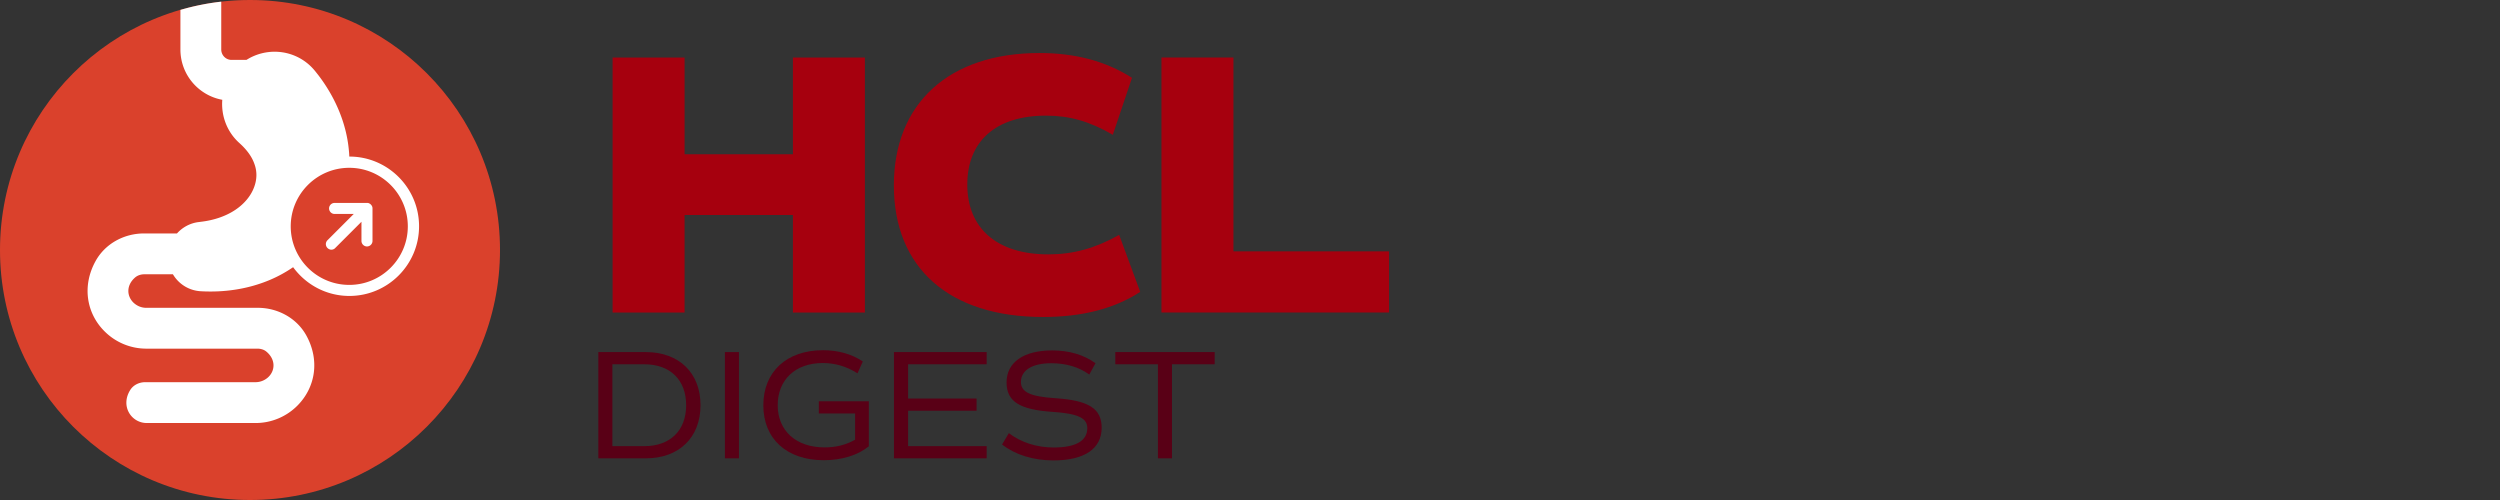 <?xml version="1.0" encoding="UTF-8"?>
<svg data-bbox="0 0 133.35 48" viewBox="0 0 240 48" xmlns="http://www.w3.org/2000/svg" data-type="color">
    <rect x="0" y="0" width="240" height="48" fill="#333333" stroke="none"/>
    <g>
        <path d="M67.25 38.9c0 3.1-2.06 5.1-5.25 5.1h-4.56V33.8H62c3.19 0 5.25 2 5.25 5.1Zm-1.38 0c0-2.43-1.53-3.93-4.02-3.93h-3.06v7.86h3.06c2.49 0 4.02-1.5 4.02-3.93Z" fill="#590016" data-color="1"/>
        <path d="M69.59 33.8h1.35V44h-1.35V33.8Z" fill="#590016" data-color="1"/>
        <path d="M83.4 42.85c-1.04.85-2.58 1.33-4.32 1.33-3.56 0-5.8-2.06-5.8-5.27s2.22-5.29 5.73-5.29c1.44 0 2.75.36 3.82 1.08l-.51 1.14c-1.05-.67-2.17-.99-3.33-.99-2.65 0-4.33 1.62-4.33 4.05s1.74 4.05 4.5 4.05c1.08 0 2.06-.24 2.93-.74v-2.52h-3.48v-1.17h4.8v4.32Z" fill="#590016" data-color="1"/>
        <path d="M87.18 34.97v3.29h6.57v1.17h-6.57v3.4h7.54V44h-8.9V33.8h8.9v1.17h-7.54Z" fill="#590016" data-color="1"/>
        <path d="m96.2 42.67.65-1.09c1.14.88 2.67 1.38 4.29 1.38 2.12 0 3.24-.63 3.24-1.86 0-.98-.92-1.4-3.33-1.56-3.18-.21-4.42-1-4.42-2.83 0-1.92 1.63-3.07 4.38-3.07 1.63 0 3.04.42 4.16 1.23l-.6 1.09c-.97-.72-2.22-1.09-3.66-1.09-1.8 0-2.9.67-2.9 1.8 0 .98.9 1.4 3.33 1.56 3.18.21 4.42 1 4.42 2.83 0 2.02-1.65 3.14-4.63 3.14-1.92 0-3.67-.54-4.92-1.52Z" fill="#590016" data-color="1"/>
        <path d="M116.6 34.97h-4.09V44h-1.35v-9.03h-4.09V33.8h9.54v1.17Z" fill="#590016" data-color="1"/>
        <path d="M83.03 5.52V30h-6.91v-9.36h-10.4V30h-6.91V5.52h6.91v9.29h10.4V5.52h6.91Z" fill="#a6000e" data-color="2"/>
        <path d="M85.81 17.8c0-7.88 5.29-12.71 13.97-12.71 3.42 0 6.34.76 8.89 2.38l-1.84 5.47c-2.23-1.3-4.18-1.84-6.41-1.84-4.82 0-7.56 2.45-7.56 6.62s2.81 6.7 7.78 6.7c2.38 0 4.5-.58 6.8-1.87l2.02 5.47c-2.48 1.62-5.62 2.41-9.32 2.41-9.04 0-14.33-4.72-14.33-12.63Z" fill="#a6000e" data-color="2"/>
        <path d="M133.35 24.13V30H111.5V5.52h6.91v18.61h14.94Z" fill="#a6000e" data-color="2"/>
        <path fill="#da412c" d="M48 24c0 13.255-10.745 24-24 24S0 37.255 0 24 10.745 0 24 0s24 10.745 24 24z" data-color="3"/>
        <path d="M33.53 15.03c0-.21-.02-.42-.04-.62-.25-2.73-1.42-5.23-2.94-7.21l-.23-.29c-.18-.23-.38-.45-.61-.66-1.71-1.54-4.19-1.68-6.05-.5h-1.43c-.55 0-.99-.45-.99-1V.16c-1.35.15-2.65.42-3.92.79v3.8c0 2.41 1.73 4.41 4.02 4.83-.12 1.51.43 3.07 1.65 4.16.71.64 1.19 1.3 1.43 1.99.26.69.27 1.46-.03 2.25-.29.79-.91 1.57-1.79 2.16-.89.6-2.03 1-3.31 1.15l-.23.03c-.81.1-1.54.5-2.07 1.09h-3.16c-1.93 0-3.75.99-4.67 2.68-1.29 2.36-.86 4.95.83 6.67a5.661 5.661 0 0 0 4.04 1.71h10.68c.32 0 .64.09.88.3.86.73.84 1.75.21 2.39a1.8 1.8 0 0 1-1.25.53H13.93c-.57 0-1.14.27-1.44.77-.95 1.55.13 3.15 1.6 3.15h10.46c1.51 0 2.98-.62 4.04-1.71 1.69-1.73 2.12-4.31.83-6.67-.92-1.69-2.75-2.68-4.67-2.68H14.03c-.46 0-.91-.19-1.25-.53-.63-.65-.65-1.66.2-2.39.25-.21.57-.3.89-.3h2.73c.55.93 1.53 1.57 2.69 1.63 2.16.12 4.47-.17 6.67-1.11.75-.32 1.48-.72 2.18-1.2 1.22 1.67 3.18 2.76 5.4 2.76 3.69 0 6.69-3 6.69-6.69s-3-6.69-6.69-6.69Zm0 12.32c-3.11 0-5.62-2.52-5.62-5.62s2.52-5.62 5.62-5.62 5.62 2.52 5.62 5.62-2.52 5.62-5.62 5.62Zm1.91-7.83a.448.448 0 0 0-.2-.04h-3.12c-.29 0-.53.24-.53.53s.24.53.53.53h1.84l-2.52 2.52c-.21.21-.21.54 0 .75.1.1.24.16.37.16s.27-.05.37-.16l2.52-2.52v1.84c0 .29.24.53.53.53s.53-.24.53-.53v-3.12c0-.07-.01-.14-.04-.2a.548.548 0 0 0-.29-.29Z" fill="#ffffff" data-color="4"/>
    </g>
</svg>
